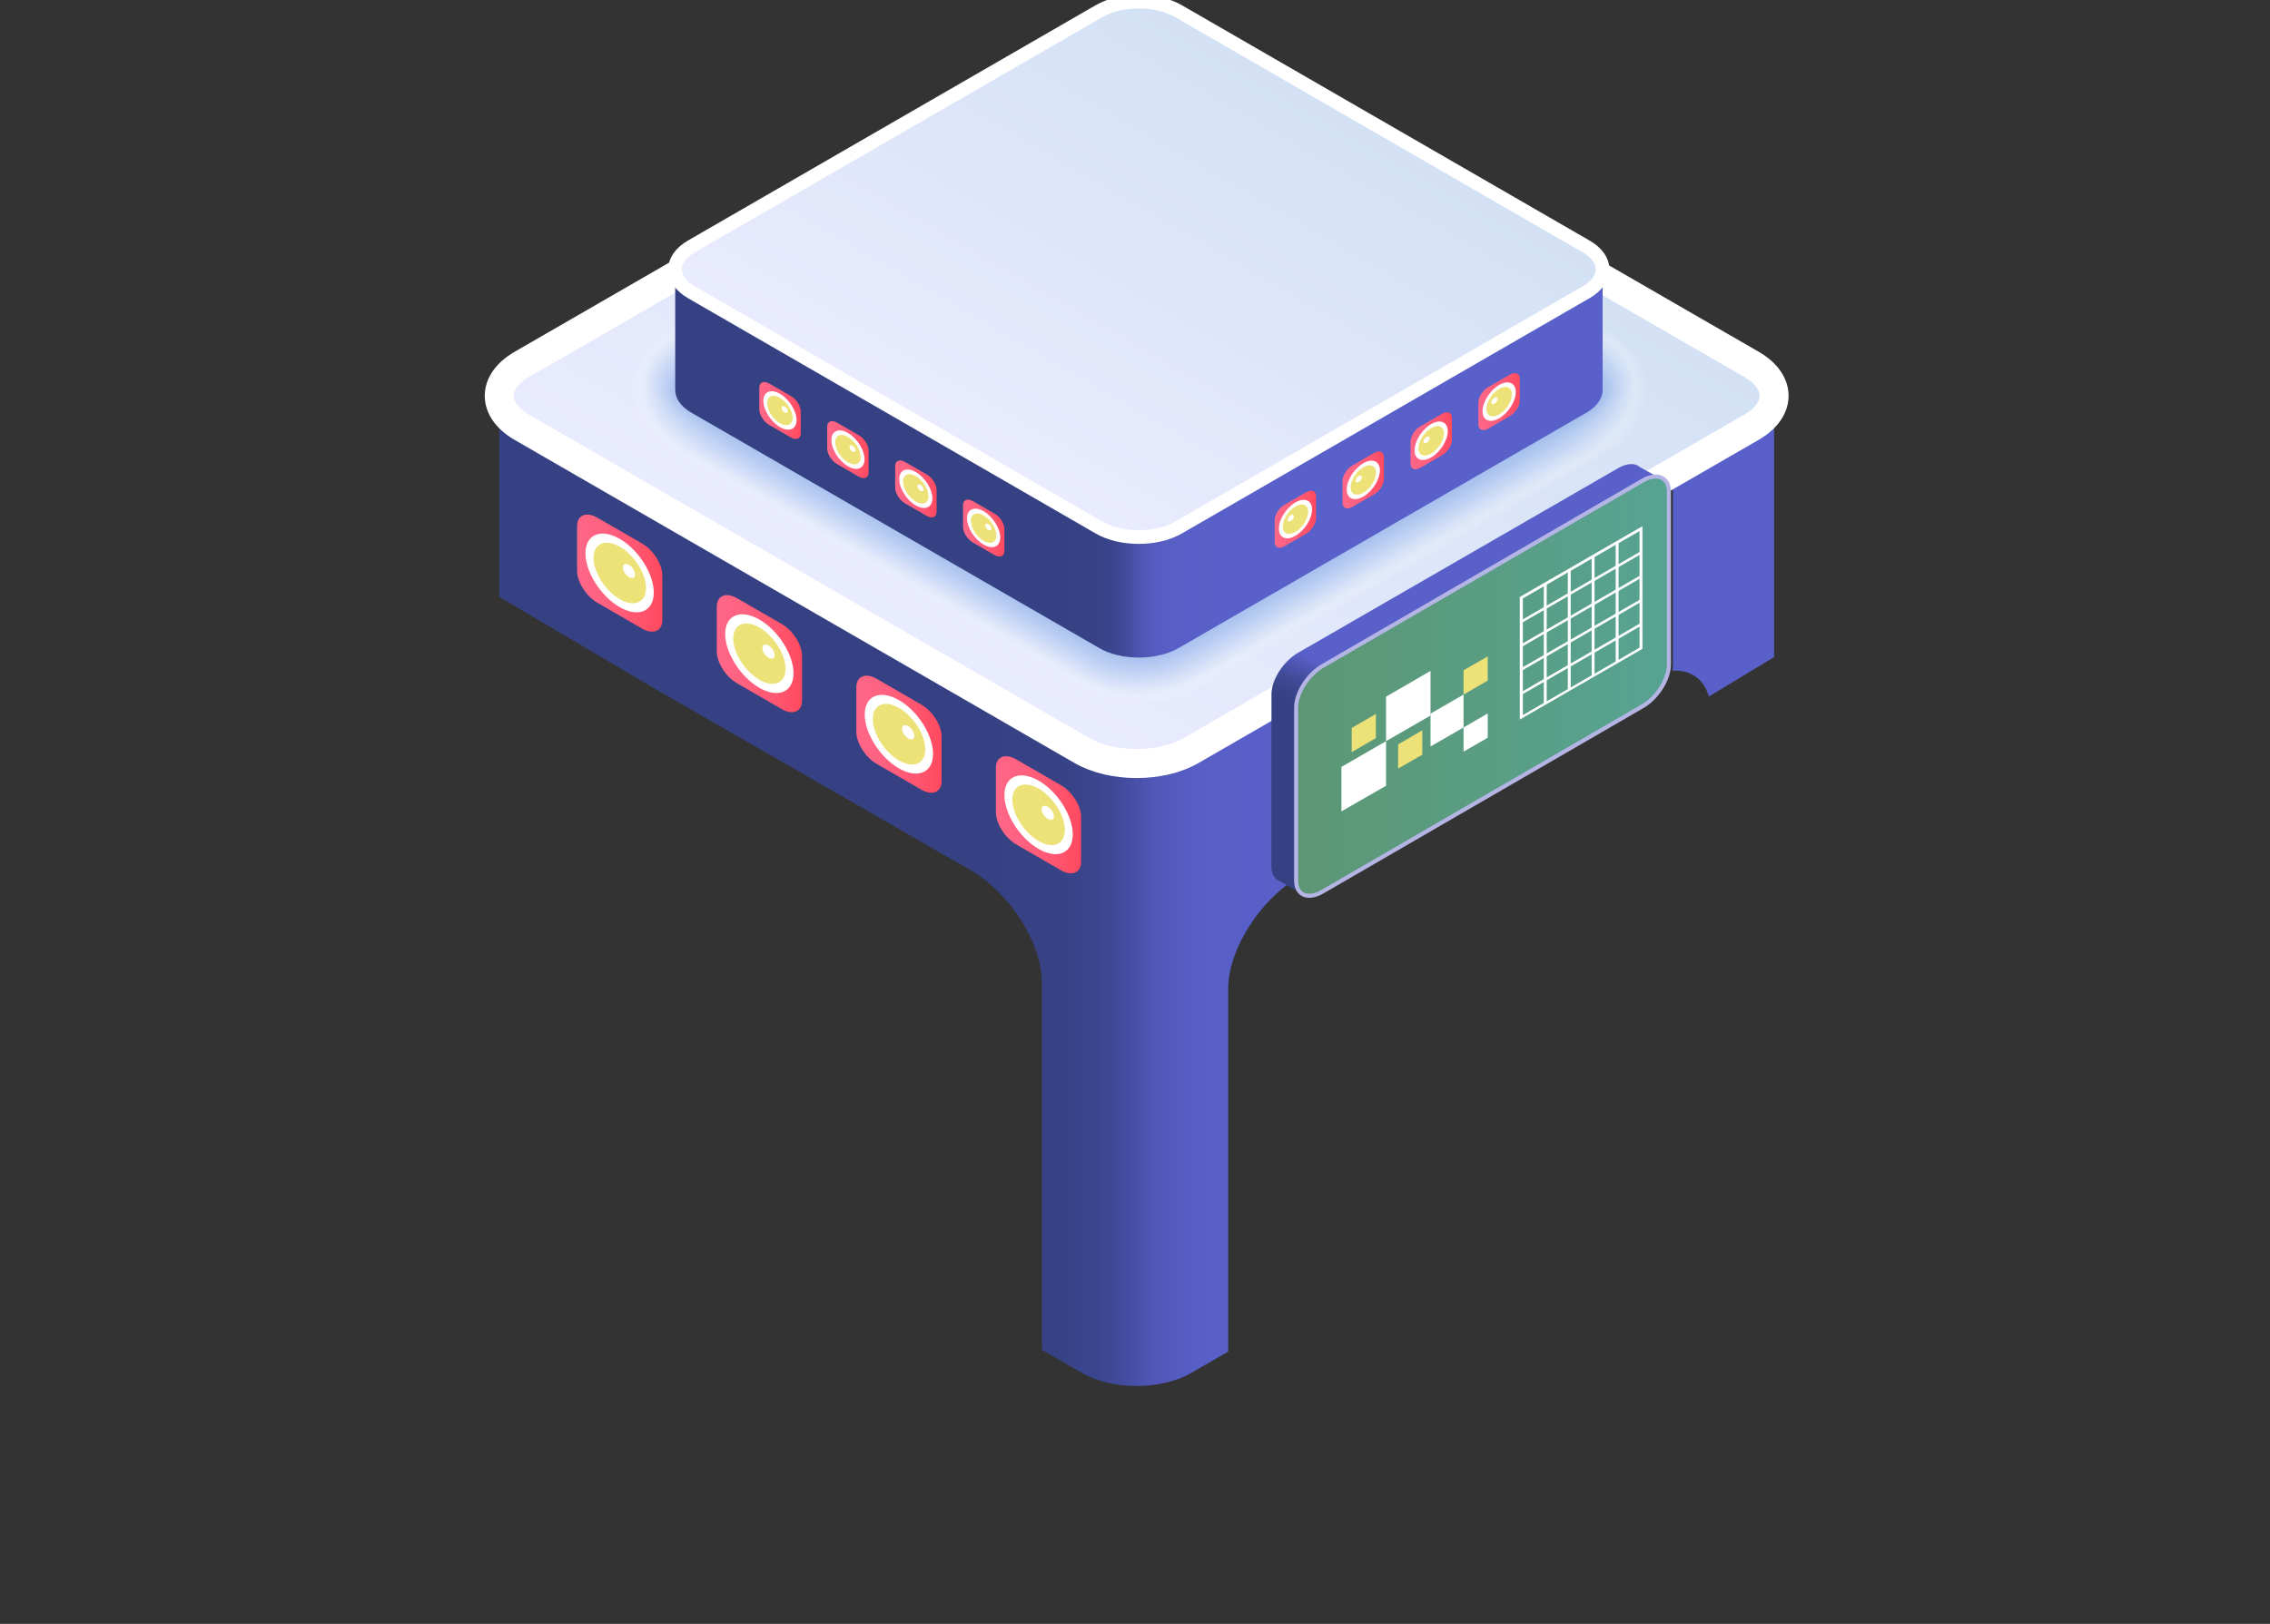 
<svg width="682" height="488" viewBox="0 0 682 488" fill="none" xmlns="http://www.w3.org/2000/svg">
<rect x="0" y="0" width="682" height="488" fill="#333333" stroke="none"/>
<g clip-path="url(#clip0_314_1568)">
<path fill-rule="evenodd" clip-rule="evenodd" d="M150 127.478V179.394L198.736 208.127L291.502 261.436C303.343 268.244 313 283.357 313 295.186V388.156V405.515V405.627L325.055 412.59C334.113 417.824 348.79 417.824 357.896 412.59L369 406.176V390.244V297.115C369 286.474 376.817 273.176 387.009 265.659L384.989 264.504C383.537 263.923 382.617 262.471 382.617 260.244V215.575L359.287 229.038C354.228 231.958 347.777 233.337 341.473 233.337C335.168 233.337 328.708 231.957 323.628 229.041L323.622 229.038L155.383 131.924L155.383 131.924C153.203 130.665 151.374 129.164 150 127.478ZM533 197.469L513.398 209.327C511.976 204.048 507.927 201.272 502.492 201.532C502.569 201.032 502.609 200.538 502.609 200.056V148.091C502.609 147.498 502.547 146.944 502.428 146.435L527.568 131.927L527.571 131.926C529.772 130.662 531.617 129.152 533 127.456V197.469Z" fill="url(#paint0_linear_314_1568)"/>
<path d="M526.514 128.421L358.226 225.535C349.168 230.764 334.49 230.764 325.383 225.535L157.144 128.421C148.085 123.192 148.085 114.72 157.144 109.492L325.431 12.378C334.49 7.149 349.168 7.149 358.275 12.378L526.562 109.492C535.621 114.72 535.621 123.192 526.514 128.421Z" fill="url(#paint1_linear_314_1568)"/>
<path d="M526.164 128.421L357.876 225.535C348.818 230.764 334.14 230.764 325.033 225.535L156.794 128.421C147.735 123.192 147.735 114.72 156.794 109.492L325.081 12.378C334.14 7.149 348.818 7.149 357.925 12.378L526.212 109.492C535.271 114.72 535.271 123.192 526.164 128.421Z" stroke="white" stroke-width="8.72" stroke-miterlimit="10"/>
<g opacity="0.55">
<path opacity="0.024" d="M323.368 28.34C328.645 25.289 335.375 23.643 342.25 23.692C344.912 23.692 347.527 23.982 349.996 24.466C353.966 25.241 357.888 26.693 361.083 28.485L483.187 98.978C484.301 99.607 485.366 100.333 486.334 101.06C491.999 105.369 495.001 111.372 494.904 117.86C494.807 125.364 490.256 132.385 482.848 136.645L361.035 206.993C358.614 208.397 355.758 209.559 352.853 210.334C349.512 211.254 345.881 211.738 342.201 211.738C335.326 211.738 328.596 210.092 323.368 207.041L201.457 136.694C194.05 132.433 189.499 125.413 189.402 117.908C189.305 111.808 191.968 106.192 196.955 101.931C198.165 100.866 199.666 99.849 201.167 98.978L323.368 28.34Z" fill="#FCFDFE"/>
<path opacity="0.049" d="M323.561 28.678C328.79 25.628 335.52 24.031 342.395 24.079C345.058 24.079 347.624 24.369 350.141 24.902C354.014 25.677 358.081 27.178 361.18 28.969L482.945 99.268C484.01 99.898 485.172 100.624 486.092 101.35C491.757 105.708 494.613 111.663 494.468 118.102C494.274 125.413 489.53 132.481 482.316 136.645L361.035 206.606C358.662 207.961 355.709 209.22 352.901 209.995C349.56 210.915 345.977 211.399 342.346 211.447C335.471 211.496 328.79 209.849 323.561 206.799L202.038 136.645C194.824 132.481 190.031 125.413 189.837 118.054C189.692 112.002 192.161 106.385 197.197 102.125C198.407 101.108 199.956 100.043 201.409 99.171L323.561 28.678Z" fill="#F9FBFE"/>
<path opacity="0.073" d="M323.706 28.969C328.935 25.967 335.665 24.321 342.492 24.418C345.106 24.466 347.721 24.757 350.19 25.241C353.966 25.967 358.178 27.613 361.18 29.356L482.703 99.462C483.768 100.043 484.93 100.866 485.85 101.544C491.515 105.853 494.226 111.856 493.984 118.199C493.693 125.316 488.755 132.481 481.686 136.5L361.035 206.218C358.759 207.526 355.709 208.833 352.949 209.607C349.657 210.527 346.074 211.06 342.443 211.06C335.617 211.108 328.984 209.511 323.755 206.509L202.619 136.597C195.599 132.53 190.564 125.364 190.273 118.247C190.031 112.244 192.403 106.628 197.439 102.367C198.601 101.35 200.247 100.285 201.651 99.462L323.706 28.969Z" fill="#F5F8FD"/>
<path opacity="0.098" d="M323.9 29.259C329.129 26.258 335.859 24.66 342.685 24.757C345.3 24.805 347.914 25.144 350.383 25.628C354.063 26.354 358.372 28.049 361.325 29.744L482.509 99.704C483.526 100.285 484.737 101.108 485.656 101.786C491.369 106.095 493.887 112.05 493.597 118.392C493.258 125.316 488.029 132.53 481.202 136.5L360.986 205.831C358.759 207.138 355.612 208.445 352.949 209.22C349.657 210.14 346.123 210.672 342.492 210.721C335.714 210.769 329.081 209.172 323.9 206.218L203.249 136.548C196.422 132.578 191.145 125.364 190.757 118.392C190.418 112.437 192.646 106.821 197.729 102.561C198.891 101.592 200.537 100.43 201.941 99.656L323.9 29.259Z" fill="#F2F6FC"/>
<path opacity="0.122" d="M324.045 29.55C329.274 26.548 335.956 24.95 342.782 25.096C345.397 25.144 347.963 25.531 350.432 26.015C353.966 26.742 358.469 28.533 361.325 30.179L482.219 99.995C483.187 100.575 484.494 101.399 485.366 102.076C491.079 106.385 493.5 112.34 493.064 118.586C492.628 125.316 487.206 132.578 480.573 136.451L360.986 205.492C358.808 206.751 355.564 208.155 352.998 208.881C349.706 209.801 346.22 210.382 342.588 210.43C335.859 210.527 329.226 208.929 324.094 205.976L203.829 136.5C197.148 132.675 191.677 125.316 191.193 118.586C190.806 112.679 192.888 107.063 197.971 102.803C199.085 101.883 200.828 100.672 202.183 99.898L324.045 29.55Z" fill="#EFF4FC"/>
<path opacity="0.146" d="M324.239 29.84C329.419 26.839 336.149 25.289 342.927 25.434C345.542 25.483 348.108 25.87 350.529 26.403C353.966 27.129 358.614 29.017 361.374 30.615L481.928 100.237C482.897 100.769 484.204 101.641 485.075 102.27C490.788 106.579 493.064 112.486 492.58 118.731C492.047 125.267 486.431 132.627 479.943 136.355L360.938 205.056C358.808 206.267 355.515 207.719 352.998 208.445C349.754 209.365 346.268 209.946 342.637 209.995C335.907 210.091 329.322 208.542 324.19 205.589L204.41 136.451C197.923 132.723 192.21 125.316 191.677 118.731C191.193 112.873 193.13 107.305 198.262 102.996C199.375 102.076 201.167 100.866 202.474 100.091L324.239 29.84Z" fill="#ECF2FB"/>
<path opacity="0.171" d="M324.384 30.131C329.565 27.129 336.295 25.628 343.024 25.822C345.639 25.919 348.205 26.306 350.626 26.838C353.966 27.565 358.711 29.501 361.422 31.051L481.735 100.479C482.655 101.011 484.059 101.883 484.833 102.512C490.595 106.821 492.677 112.728 492.096 118.877C491.515 125.219 485.657 132.627 479.363 136.258L360.938 204.669C358.905 205.831 355.467 207.38 353.046 208.058C349.803 208.978 346.317 209.559 342.782 209.656C336.101 209.752 329.516 208.252 324.433 205.298L205.04 136.403C198.746 132.772 192.791 125.267 192.161 118.925C191.58 113.115 193.42 107.547 198.552 103.287C199.617 102.415 201.506 101.156 202.764 100.43L324.384 30.131Z" fill="#E8EFFB"/>
<path opacity="0.195" d="M324.578 30.421C329.758 27.42 336.44 25.919 343.169 26.161C345.784 26.258 348.301 26.693 350.722 27.177C353.966 27.904 358.856 29.937 361.47 31.438L481.444 100.721C482.364 101.253 483.768 102.173 484.543 102.754C490.304 107.063 492.241 112.921 491.611 119.022C490.982 125.171 484.882 132.675 478.781 136.209L360.938 204.282C358.953 205.444 355.467 206.993 353.095 207.671C349.899 208.591 346.413 209.22 342.879 209.268C336.246 209.414 329.661 207.864 324.626 204.959L205.621 136.355C199.52 132.82 193.275 125.267 192.597 119.07C191.968 113.26 193.614 107.741 198.843 103.48C199.859 102.609 201.844 101.35 203.055 100.624L324.578 30.421Z" fill="#E5EDFA"/>
<path opacity="0.22" d="M324.723 30.712C329.855 27.758 336.585 26.258 343.266 26.5C345.881 26.596 348.398 27.032 350.819 27.565C353.966 28.243 359.001 30.373 361.519 31.874L481.251 101.011C482.122 101.495 483.574 102.464 484.349 103.045C490.111 107.354 491.95 113.163 491.224 119.264C490.498 125.219 484.204 132.772 478.249 136.209L360.889 203.894C358.953 205.008 355.37 206.654 353.095 207.283C349.899 208.203 346.462 208.833 342.927 208.929C336.343 209.075 329.807 207.574 324.723 204.669L206.202 136.258C200.295 132.82 193.807 125.171 193.033 119.215C192.307 113.454 193.856 107.935 199.085 103.674C200.101 102.851 202.086 101.495 203.297 100.817L324.723 30.712Z" fill="#E2EBF9"/>
<path opacity="0.244" d="M324.917 31.002C330.049 28.049 336.779 26.597 343.46 26.839C346.074 26.936 348.592 27.42 350.964 27.952C354.015 28.63 359.195 30.857 361.616 32.261L481.009 101.205C481.88 101.689 483.381 102.657 484.107 103.238C489.917 107.547 491.563 113.309 490.74 119.361C489.965 125.122 483.429 132.772 477.668 136.064L360.89 203.507C359.001 204.572 355.37 206.267 353.143 206.945C349.996 207.864 346.559 208.542 343.024 208.639C336.488 208.784 329.952 207.332 324.917 204.427L206.831 136.209C201.07 132.917 194.34 125.122 193.517 119.361C192.694 113.599 194.098 108.128 199.375 103.868C200.344 103.093 202.425 101.689 203.587 101.011L324.917 31.002Z" fill="#DFE9F9"/>
<path opacity="0.268" d="M325.062 31.341C330.194 28.388 336.924 26.936 343.557 27.226C346.123 27.371 348.641 27.855 351.013 28.388C353.966 29.066 359.244 31.39 361.664 32.745L480.767 101.495C481.59 101.98 483.139 102.948 483.865 103.48C489.675 107.789 491.176 113.502 490.304 119.554C489.481 125.122 482.655 132.82 477.135 136.016L360.938 203.12C359.147 204.185 355.37 205.879 353.24 206.557C350.093 207.477 346.704 208.155 343.17 208.252C336.633 208.445 330.146 206.993 325.159 204.088L207.509 136.161C201.941 132.965 194.97 125.122 194.098 119.554C193.227 113.841 194.485 108.419 199.763 104.11C200.731 103.335 202.861 101.931 203.975 101.302L325.062 31.341Z" fill="#DBE6F8"/>
<path opacity="0.293" d="M325.256 31.632C330.339 28.678 337.069 27.274 343.702 27.613C346.268 27.759 348.786 28.243 351.158 28.824C354.015 29.502 359.437 31.874 361.761 33.23L480.524 101.786C481.299 102.222 482.897 103.238 483.623 103.771C489.433 108.08 490.837 113.793 489.82 119.748C488.949 125.122 481.88 132.917 476.506 136.016L360.841 202.781C359.098 203.798 355.273 205.589 353.192 206.218C350.093 207.138 346.704 207.864 343.218 207.961C336.73 208.155 330.243 206.702 325.256 203.846L207.993 136.113C202.619 133.014 195.357 125.074 194.437 119.7C193.469 113.987 194.582 108.613 199.908 104.304C200.828 103.577 203.055 102.125 204.12 101.496L325.256 31.632Z" fill="#D8E4F7"/>
<path opacity="0.317" d="M325.401 31.922C330.484 28.969 337.214 27.613 343.799 27.952C346.365 28.098 348.834 28.63 351.206 29.211C353.966 29.889 359.534 32.358 361.761 33.665L480.282 102.028C481.057 102.464 482.703 103.529 483.381 104.013C489.239 108.322 491.466 114.229 489.384 119.942C489.384 125.219 481.154 132.966 475.973 135.967L360.841 202.394C359.146 203.362 355.225 205.202 353.24 205.831C350.141 206.751 346.8 207.477 343.315 207.622C336.875 207.816 330.388 206.412 325.449 203.555L208.623 136.064C203.442 133.062 194.921 125.122 194.921 119.893C192.839 114.471 194.873 108.855 200.198 104.546C201.07 103.819 203.394 102.367 204.41 101.738L325.401 31.922Z" fill="#D5E2F7"/>
<path opacity="0.342" d="M325.595 32.213C330.678 29.308 337.408 27.904 343.944 28.291C346.51 28.436 348.979 29.017 351.352 29.55C354.015 30.179 359.679 32.794 361.858 34.004L480.04 102.222C480.766 102.657 482.461 103.722 483.139 104.207C488.997 108.516 491.176 114.422 488.9 120.038C488.9 125.122 480.379 132.917 475.392 135.822L360.841 202.006C359.195 202.926 355.225 204.863 353.288 205.444C350.238 206.412 346.897 207.138 343.412 207.235C337.021 207.477 330.533 206.073 325.643 203.216L209.204 136.016C204.217 133.111 195.357 125.122 195.357 120.038C193.13 114.713 195.066 109.048 200.44 104.788C201.312 104.11 203.636 102.56 204.653 101.979L325.595 32.213Z" fill="#D2E0F6"/>
<path opacity="0.366" d="M325.788 32.503C330.823 29.598 337.553 28.243 344.089 28.63C346.655 28.775 349.124 29.356 351.448 29.937C354.014 30.567 359.824 33.23 361.906 34.44L479.798 102.512C480.524 102.948 482.267 104.013 482.897 104.497C488.755 108.806 490.885 114.713 488.464 120.232C488.464 125.122 479.653 133.014 474.811 135.774L360.793 201.619C359.243 202.539 355.128 204.475 353.24 205.056C350.19 206.025 346.849 206.751 343.411 206.896C337.021 207.138 330.63 205.783 325.74 202.926L209.784 135.967C204.991 133.208 195.841 125.122 195.841 120.232C193.42 114.955 195.357 109.29 200.731 105.03C201.554 104.352 203.975 102.803 204.943 102.27L325.788 32.503Z" fill="#CEDDF5"/>
<path opacity="0.39" d="M325.934 32.794C330.969 29.889 337.699 28.533 344.186 28.969C346.752 29.163 349.173 29.744 351.497 30.325C353.966 30.954 359.921 33.714 361.906 34.876L479.508 102.754C480.186 103.142 481.977 104.255 482.606 104.691C488.513 109 490.546 114.907 487.98 120.378C487.98 125.074 478.878 133.014 474.23 135.725L360.793 201.232C359.292 202.103 355.128 204.136 353.288 204.669C350.238 205.637 346.946 206.364 343.508 206.557C337.166 206.848 330.775 205.444 325.885 202.636L210.414 135.919C205.766 133.256 196.325 125.074 196.325 120.378C193.759 115.149 195.599 109.532 201.021 105.223C201.796 104.594 204.314 102.996 205.234 102.464L325.934 32.794Z" fill="#CBDBF5"/>
<path opacity="0.415" d="M326.127 33.084C331.162 30.179 337.892 28.872 344.38 29.356C346.946 29.55 349.367 30.179 351.691 30.76C354.015 31.341 360.115 34.198 362.052 35.311L479.314 103.045C479.992 103.432 481.783 104.546 482.364 104.981C488.271 109.29 490.256 115.149 487.496 120.571C487.496 125.074 478.055 133.111 473.649 135.677L360.793 200.844C359.34 201.667 355.08 203.749 353.337 204.33C350.335 205.298 347.043 206.073 343.654 206.218C337.36 206.509 330.969 205.153 326.127 202.345L210.995 135.87C206.541 133.304 196.761 125.074 196.761 120.571C194.05 115.391 195.841 109.775 201.312 105.466C202.087 104.885 204.653 103.238 205.572 102.706L326.127 33.084Z" fill="#C8D9F4"/>
<path opacity="0.439" d="M326.273 33.375C331.308 30.47 337.989 29.211 344.477 29.695C347.043 29.889 349.464 30.518 351.739 31.148C353.966 31.729 360.212 34.682 362.052 35.747L479.024 103.287C479.653 103.674 481.541 104.836 482.074 105.224C487.98 109.532 489.917 115.391 487.012 120.765C487.012 125.074 477.281 133.159 473.02 135.628L360.696 200.457C359.292 201.28 354.935 203.41 353.288 203.943C350.287 204.911 347.043 205.686 343.654 205.879C337.408 206.17 331.017 204.863 326.224 202.055L211.576 135.822C207.316 133.353 197.197 125.025 197.197 120.716C194.292 115.584 196.035 109.968 201.554 105.659C202.28 105.078 204.943 103.432 205.815 102.9L326.273 33.375Z" fill="#C5D7F4"/>
<path opacity="0.463" d="M326.466 33.665C331.453 30.76 338.183 29.502 344.622 30.034C347.188 30.228 349.56 30.906 351.884 31.535C354.014 32.116 360.405 35.166 362.148 36.183L478.83 103.577C479.411 103.916 481.347 105.127 481.88 105.514C487.835 109.823 489.626 115.681 486.576 120.959C486.576 125.074 476.554 133.256 472.487 135.58L360.744 200.07C359.437 200.844 354.983 203.023 353.385 203.555C350.432 204.524 347.188 205.347 343.799 205.492C337.553 205.831 331.211 204.524 326.418 201.716L212.205 135.774C208.138 133.401 197.681 125.025 197.681 120.91C194.63 115.875 196.325 110.21 201.844 105.901C202.571 105.369 205.282 103.626 206.105 103.142L326.466 33.665Z" fill="#C1D4F3"/>
<path opacity="0.488" d="M326.611 34.004C331.598 31.148 338.328 29.889 344.719 30.421C347.236 30.663 349.657 31.341 351.933 31.922C353.966 32.455 360.454 35.602 362.148 36.57L478.539 103.771C479.12 104.11 481.105 105.32 481.589 105.659C487.544 109.92 489.287 115.826 486.092 121.055C486.092 124.977 475.78 133.208 471.906 135.435L360.696 199.682C359.437 200.408 354.886 202.684 353.385 203.168C350.432 204.136 347.236 204.959 343.847 205.153C337.65 205.492 331.356 204.185 326.563 201.425L212.786 135.725C208.913 133.498 198.165 125.025 198.165 121.055C194.969 116.069 196.567 110.404 202.135 106.095C202.813 105.562 205.572 103.819 206.395 103.384L326.611 34.004Z" fill="#BED2F2"/>
<path opacity="0.512" d="M326.805 34.295C331.792 31.438 338.473 30.228 344.864 30.76C347.382 31.002 349.802 31.68 352.029 32.309C353.966 32.842 360.599 36.086 362.197 37.006L478.297 104.061C478.83 104.4 480.863 105.611 481.347 105.95C487.303 110.21 488.997 116.117 485.656 121.249C485.656 125.025 475.053 133.304 471.325 135.435L360.696 199.295C359.485 199.973 354.886 202.297 353.434 202.781C350.529 203.749 347.333 204.62 343.944 204.814C337.795 205.153 331.501 203.894 326.757 201.183L213.367 135.677C209.688 133.546 198.601 124.977 198.601 121.249C195.212 116.311 196.809 110.694 202.377 106.385C203.006 105.901 205.863 104.11 206.638 103.674L326.805 34.295Z" fill="#BBD0F2"/>
<path opacity="0.537" d="M326.95 34.585C331.889 31.729 338.618 30.518 344.961 31.148C347.478 31.39 349.851 32.116 352.126 32.745C353.966 33.278 360.744 36.619 362.245 37.49L478.055 104.304C478.588 104.594 480.621 105.853 481.105 106.192C487.109 110.452 488.707 116.359 485.172 121.394C485.172 124.977 474.279 133.305 470.744 135.338L360.696 198.908C359.534 199.585 354.838 201.958 353.482 202.393C350.577 203.362 347.43 204.233 344.089 204.427C337.989 204.814 331.695 203.555 326.999 200.844L213.997 135.628C210.462 133.595 199.085 124.977 199.085 121.394C195.55 116.504 197.051 110.888 202.668 106.579C203.297 106.095 206.202 104.304 206.928 103.868L326.95 34.585Z" fill="#B8CEF1"/>
<path opacity="0.561" d="M327.144 34.876C332.082 32.019 338.812 30.857 345.154 31.486C347.672 31.729 350.044 32.503 352.272 33.133C354.015 33.617 360.938 37.054 362.342 37.877L477.861 104.546C478.346 104.836 480.476 106.095 480.912 106.434C486.915 110.694 488.465 116.553 484.785 121.588C484.785 124.977 473.601 133.353 470.26 135.289L360.647 198.52C359.582 199.15 354.789 201.57 353.482 202.006C350.577 202.974 347.43 203.846 344.138 204.088C338.037 204.475 331.792 203.265 327.095 200.554L214.578 135.58C211.237 133.643 199.521 124.977 199.521 121.588C195.841 116.746 197.245 111.13 202.91 106.821C203.491 106.385 206.492 104.546 207.17 104.11L327.144 34.876Z" fill="#B4CBF0"/>
<path opacity="0.585" d="M327.289 35.166C332.227 32.31 338.909 31.148 345.251 31.826C347.769 32.116 350.093 32.842 352.368 33.52C354.014 34.004 361.035 37.538 362.39 38.313L477.619 104.836C478.104 105.127 480.234 106.434 480.67 106.724C486.673 110.985 488.174 116.843 484.301 121.782C484.301 124.977 472.778 133.45 469.631 135.241L360.647 198.133C359.631 198.714 354.741 201.232 353.53 201.667C350.674 202.636 347.527 203.555 344.235 203.798C338.183 204.185 331.937 202.974 327.289 200.312L215.159 135.532C212.012 133.692 199.956 124.929 199.956 121.733C196.083 116.94 197.487 111.324 203.152 107.015C203.684 106.579 206.783 104.691 207.412 104.352L327.289 35.166Z" fill="#B1C9F0"/>
<path opacity="0.61" d="M327.483 35.457C332.373 32.6 339.103 31.487 345.397 32.164C347.914 32.455 350.238 33.23 352.465 33.907C354.015 34.343 361.18 37.974 362.439 38.749L477.329 105.078C477.765 105.32 479.943 106.676 480.379 106.918C486.431 111.179 487.835 117.037 483.817 121.927C483.817 124.929 472.003 133.45 469.05 135.193L360.648 197.746C359.679 198.327 354.741 200.893 353.579 201.28C350.722 202.248 347.624 203.168 344.332 203.41C338.328 203.846 332.082 202.636 327.483 199.973L215.788 135.483C212.835 133.789 200.489 124.929 200.489 121.927C196.47 117.23 197.778 111.614 203.491 107.257C204.023 106.87 207.122 104.933 207.751 104.594L327.483 35.457Z" fill="#AEC7EF"/>
<path opacity="0.634" d="M327.628 35.747C332.518 32.939 339.248 31.825 345.493 32.503C348.011 32.794 350.335 33.617 352.514 34.246C353.966 34.682 361.277 38.41 362.439 39.088L477.038 105.272C477.426 105.514 479.701 106.87 480.089 107.112C486.14 111.372 487.496 117.23 483.284 122.024C483.284 124.832 471.18 133.45 468.42 135.047L360.599 197.358C359.679 197.891 354.644 200.505 353.579 200.893C350.771 201.861 347.672 202.829 344.38 203.071C338.425 203.507 332.227 202.345 327.58 199.682L216.369 135.435C213.609 133.837 200.924 124.88 200.924 122.072C196.761 117.424 198.02 111.808 203.733 107.451C204.217 107.063 207.412 105.127 207.993 104.788L327.628 35.747Z" fill="#ABC5EF"/>
<path opacity="0.658" d="M327.822 36.038C332.712 33.23 339.441 32.116 345.639 32.891C348.156 33.181 350.432 34.004 352.659 34.682C354.014 35.069 361.422 38.943 362.536 39.572L476.845 105.562C477.232 105.805 479.508 107.16 479.846 107.402C485.898 111.663 487.206 117.521 482.848 122.266C482.848 124.88 470.454 133.547 467.839 135.047L360.551 197.019C359.728 197.504 354.595 200.215 353.579 200.554C350.771 201.522 347.72 202.49 344.428 202.732C338.473 203.168 332.324 202.055 327.725 199.392L216.95 135.386C214.336 133.886 201.36 124.88 201.36 122.266C197.003 117.666 198.213 112.05 204.023 107.693C204.459 107.354 207.751 105.369 208.284 105.03L327.822 36.038Z" fill="#A7C2EE"/>
<path opacity="0.683" d="M327.967 36.328C332.809 33.52 339.538 32.455 345.736 33.23C348.205 33.568 350.529 34.391 352.707 35.069C353.966 35.457 361.519 39.378 362.536 40.008L476.554 105.853C476.893 106.046 479.266 107.451 479.556 107.693C485.656 111.953 486.818 117.763 482.364 122.459C482.364 124.88 469.679 133.643 467.259 134.999L360.599 196.632C359.824 197.068 354.596 199.827 353.676 200.166C350.916 201.183 347.866 202.151 344.622 202.393C338.715 202.878 332.567 201.716 328.015 199.101L217.58 135.338C215.159 133.934 201.845 124.88 201.845 122.411C197.342 117.86 198.504 112.244 204.314 107.935C204.749 107.596 208.09 105.611 208.574 105.32L327.967 36.328Z" fill="#A4C0ED"/>
<path opacity="0.707" d="M328.161 36.619C333.002 33.81 339.732 32.794 345.881 33.569C348.35 33.907 350.625 34.779 352.853 35.457C354.015 35.796 361.713 39.862 362.633 40.395L476.361 106.047C476.7 106.24 479.072 107.644 479.362 107.886C485.463 112.147 486.576 117.957 481.928 122.556C481.928 124.832 468.953 133.595 466.726 134.902L360.551 196.245C359.824 196.68 354.547 199.489 353.676 199.779C350.916 200.796 347.914 201.764 344.67 202.055C338.812 202.539 332.663 201.425 328.112 198.811L218.161 135.29C215.933 134.031 202.329 124.832 202.329 122.605C197.681 118.102 198.746 112.486 204.604 108.177C204.992 107.886 208.429 105.804 208.865 105.562L328.161 36.619Z" fill="#A1BEED"/>
<path opacity="0.732" d="M328.306 36.958C333.147 34.149 339.877 33.133 346.026 33.956C348.495 34.295 350.771 35.166 352.949 35.892C354.015 36.231 361.809 40.347 362.681 40.879L476.119 106.385C476.409 106.579 478.83 108.032 479.12 108.177C485.269 112.437 486.286 118.247 481.493 122.798C481.493 124.88 468.178 133.74 466.145 134.902L360.502 195.906C359.824 196.293 354.45 199.198 353.676 199.44C350.916 200.457 347.963 201.474 344.719 201.716C338.909 202.2 332.76 201.135 328.257 198.52L218.742 135.241C216.708 134.079 202.764 124.832 202.764 122.75C197.923 118.296 198.988 112.728 204.846 108.37C205.185 108.128 208.72 105.998 209.107 105.756L328.306 36.958Z" fill="#9EBCEC"/>
<path opacity="0.756" d="M328.5 37.248C333.293 34.488 340.022 33.472 346.171 34.295C348.64 34.633 350.916 35.553 353.095 36.231C354.063 36.522 362.003 40.782 362.826 41.267L475.973 106.579C476.264 106.724 478.733 108.225 478.975 108.37C485.124 112.631 486.092 118.441 481.105 122.895C481.105 124.783 467.501 133.692 465.661 134.757L360.599 195.422C360.018 195.76 354.547 198.714 353.821 199.004C351.11 200.021 348.108 201.038 344.912 201.328C339.103 201.861 333.002 200.796 328.548 198.181L219.371 135.193C217.531 134.127 203.248 124.783 203.248 122.944C198.262 118.586 199.23 112.97 205.137 108.612C205.476 108.37 209.01 106.24 209.397 105.998L328.5 37.248Z" fill="#9AB9EB"/>
<path opacity="0.78" d="M328.645 37.538C333.438 34.779 340.168 33.762 346.268 34.682C348.737 35.021 350.964 35.989 353.143 36.667C354.015 36.958 362.1 41.315 362.826 41.702L475.634 106.821C475.877 106.966 478.394 108.467 478.636 108.613C484.785 112.873 485.705 118.683 480.573 123.089C480.573 124.783 466.678 133.789 465.031 134.709L360.502 195.083C359.97 195.373 354.402 198.423 353.773 198.665C351.061 199.682 348.108 200.699 344.912 201.038C339.151 201.57 333.099 200.505 328.645 197.939L219.952 135.144C218.306 134.176 203.684 124.783 203.684 123.089C198.552 118.78 199.472 113.164 205.379 108.806C205.669 108.613 209.301 106.434 209.639 106.24L328.645 37.538Z" fill="#97B7EB"/>
<path opacity="0.805" d="M328.838 37.829C333.632 35.069 340.361 34.101 346.413 35.021C348.882 35.408 351.11 36.328 353.24 37.054C354.015 37.296 362.197 41.751 362.875 42.138L475.392 107.112C475.634 107.257 478.2 108.758 478.394 108.903C484.591 113.164 485.414 118.925 480.089 123.282C480.089 124.783 465.903 133.837 464.402 134.708L360.454 194.744C359.97 195.034 354.353 198.084 353.772 198.327C351.11 199.343 348.156 200.408 345.009 200.699C339.296 201.231 333.244 200.215 328.79 197.649L220.533 135.096C219.032 134.224 204.12 124.783 204.12 123.282C198.794 119.022 199.666 113.406 205.621 109.048C205.863 108.855 209.591 106.676 209.881 106.482L328.838 37.829Z" fill="#94B5EA"/>
<path opacity="0.829" d="M329.032 38.12C333.825 35.36 340.506 34.44 346.558 35.36C349.028 35.747 351.206 36.715 353.385 37.442C354.063 37.684 362.39 42.235 362.971 42.574L475.199 107.354C475.392 107.451 478.007 109 478.2 109.145C484.397 113.406 485.172 119.167 479.701 123.476C479.701 124.783 465.225 133.886 463.918 134.66L360.454 194.308C360.018 194.55 354.305 197.697 353.821 197.891C351.158 198.908 348.253 199.973 345.106 200.312C339.441 200.893 333.389 199.876 328.984 197.31L221.162 135.047C219.855 134.321 204.652 124.735 204.652 123.428C199.181 119.216 200.005 113.648 205.96 109.242C206.202 109.097 209.978 106.821 210.22 106.676L329.032 38.12Z" fill="#91B3E9"/>
<path opacity="0.854" d="M329.177 38.41C333.922 35.65 340.652 34.73 346.655 35.699C349.125 36.086 351.303 37.103 353.434 37.829C354.015 38.023 362.487 42.719 362.971 42.961L474.908 107.596C475.053 107.693 477.765 109.242 477.91 109.339C484.107 113.599 484.833 119.361 479.217 123.573C479.217 124.686 464.45 133.885 463.337 134.515L360.454 193.921C360.115 194.114 354.305 197.358 353.869 197.503C351.206 198.52 348.35 199.634 345.203 199.973C339.538 200.554 333.535 199.585 329.177 197.019L221.743 134.999C220.63 134.37 205.088 124.735 205.088 123.621C199.472 119.458 200.198 113.89 206.202 109.532C206.396 109.387 210.269 107.112 210.462 106.966L329.177 38.41Z" fill="#8DB0E9"/>
<path opacity="0.878" d="M329.371 38.7C334.116 35.941 340.845 35.069 346.849 36.038C349.318 36.425 351.497 37.442 353.627 38.216C354.111 38.362 362.729 43.155 363.117 43.397L474.763 107.838C474.908 107.935 477.619 109.484 477.765 109.581C484.01 113.841 484.64 119.603 478.83 123.718C478.83 124.638 463.772 133.886 462.804 134.418L360.502 193.485C360.212 193.679 354.305 196.923 353.966 197.068C351.352 198.085 348.495 199.198 345.348 199.537C339.732 200.118 333.728 199.15 329.371 196.632L222.373 134.854C221.453 134.321 205.572 124.638 205.572 123.67C199.762 119.603 200.44 113.987 206.492 109.629C206.637 109.532 210.559 107.209 210.753 107.112L329.371 38.7Z" fill="#8AAEE8"/>
<path opacity="0.902" d="M329.516 38.991C334.261 36.28 340.942 35.408 346.946 36.425C349.367 36.861 351.545 37.877 353.676 38.604C354.063 38.749 362.778 43.639 363.117 43.833L474.472 108.128C474.569 108.177 477.329 109.823 477.426 109.871C483.671 114.132 484.252 119.893 478.297 123.96C478.297 124.735 462.901 134.031 462.175 134.466L360.405 193.146C360.163 193.291 354.208 196.632 353.918 196.729C351.303 197.746 348.495 198.908 345.348 199.246C339.78 199.876 333.777 198.908 329.468 196.39L222.954 134.902C222.227 134.466 206.008 124.686 206.008 123.96C200.053 119.942 200.682 114.326 206.783 109.968C206.928 109.871 210.898 107.547 211.043 107.451L329.516 38.991Z" fill="#87ACE8"/>
<path opacity="0.927" d="M329.71 39.281C334.406 36.57 341.136 35.699 347.091 36.764C349.512 37.199 351.691 38.265 353.773 38.991C354.063 39.088 362.923 44.075 363.165 44.22L474.23 108.322C474.327 108.37 477.135 110.016 477.184 110.065C483.429 114.325 483.914 120.087 477.813 124.057C477.813 124.638 462.127 133.982 461.594 134.321L360.405 192.71C360.212 192.807 354.16 196.245 353.966 196.341C351.4 197.358 348.592 198.52 345.493 198.859C339.974 199.488 334.019 198.568 329.71 196.099L223.535 134.854C223.002 134.515 206.444 124.686 206.444 124.105C200.344 120.135 200.876 114.568 207.025 110.162C207.122 110.113 211.189 107.741 211.286 107.644L329.71 39.281Z" fill="#84AAE7"/>
<path opacity="0.951" d="M329.855 39.62C334.551 36.909 341.281 36.086 347.188 37.151C349.609 37.587 351.739 38.652 353.869 39.427C354.063 39.475 363.068 44.607 363.213 44.704L473.94 108.661C473.988 108.709 476.845 110.356 476.893 110.404C483.187 114.664 483.574 120.378 477.329 124.348C477.329 124.735 461.352 134.176 460.964 134.37L360.357 192.468C360.26 192.517 354.111 196.051 353.966 196.099C351.4 197.116 348.592 198.278 345.542 198.665C340.022 199.295 334.116 198.423 329.855 195.954L224.116 134.805C223.728 134.612 206.928 124.638 206.928 124.299C200.682 120.378 201.167 114.81 207.315 110.404C207.364 110.356 211.527 107.935 211.576 107.886L329.855 39.62Z" fill="#80A7E6"/>
<path opacity="0.976" d="M330.049 39.911C334.745 37.2 341.475 36.377 347.333 37.49C349.754 37.926 351.884 39.039 353.966 39.814C354.063 39.862 363.165 45.091 363.262 45.14L473.698 108.903C473.746 108.903 476.651 110.598 476.651 110.598C482.945 114.858 483.284 120.571 476.845 124.444C476.845 124.638 460.577 134.127 460.383 134.224L360.357 191.984C360.308 192.032 354.111 195.567 354.014 195.615C351.448 196.68 348.689 197.842 345.639 198.23C340.168 198.908 334.261 197.988 330 195.567L224.745 134.757C224.551 134.66 207.412 124.638 207.412 124.444C200.973 120.571 201.409 115.003 207.606 110.598C207.654 110.598 211.866 108.128 211.866 108.128L330.049 39.911Z" fill="#7DA5E6"/>
<path opacity="0.55" d="M476.409 124.59L354.063 195.228C347.478 199.053 336.778 199.053 330.194 195.228L207.848 124.59C201.263 120.765 201.263 114.616 207.848 110.791L330.194 40.201C336.778 36.377 347.478 36.377 354.063 40.201L476.409 110.84C482.993 114.616 482.993 120.813 476.409 124.59Z" fill="#7AA3E5"/>
</g>
<path d="M481.493 117.182V80.919L411.145 72.64L383.838 98.591L384.274 108.128L354.111 90.699C347.527 86.874 336.827 86.874 330.242 90.699L301.968 107.015L213.464 82.807L202.861 80.919V117.182C202.861 119.7 204.507 122.169 207.799 124.057L330.242 194.744C336.827 198.569 347.527 198.569 354.111 194.744L476.554 124.057C479.798 122.169 481.493 119.7 481.493 117.182Z" fill="url(#paint2_linear_314_1568)"/>
<path d="M476.506 87.842L354.063 158.529C347.478 162.354 336.779 162.354 330.194 158.529L207.751 87.842C201.167 84.018 201.167 77.869 207.751 74.044L330.194 3.357C336.779 -0.468 347.478 -0.468 354.063 3.357L476.506 74.044C483.139 77.82 483.139 84.018 476.506 87.842Z" fill="url(#paint3_linear_314_1568)"/>
<path d="M476.506 87.842L354.063 158.529C347.478 162.354 336.779 162.354 330.194 158.529L207.751 87.842C201.167 84.018 201.167 77.869 207.751 74.044L330.194 3.357C336.779 -0.468 347.478 -0.468 354.063 3.357L476.506 74.044C483.139 77.82 483.139 84.018 476.506 87.842Z" stroke="white" stroke-width="4.108" stroke-miterlimit="10"/>
<path d="M392.456 160.369L385.92 164.145C384.274 165.065 382.967 164.532 382.967 162.886V156.35C382.967 154.704 384.274 152.622 385.92 151.702L392.456 147.926C394.102 147.006 395.41 147.539 395.41 149.185V155.721C395.41 157.318 394.102 159.4 392.456 160.369Z" fill="url(#paint4_linear_314_1568)"/>
<path d="M412.839 148.555L406.303 152.332C404.657 153.252 403.35 152.719 403.35 151.073V144.537C403.35 142.891 404.657 140.809 406.303 139.889L412.839 136.113C414.485 135.193 415.793 135.725 415.793 137.371V143.907C415.793 145.554 414.485 147.635 412.839 148.555Z" fill="url(#paint5_linear_314_1568)"/>
<path d="M433.27 136.79L426.734 140.567C425.088 141.487 423.781 140.954 423.781 139.308V132.772C423.781 131.126 425.088 129.044 426.734 128.124L433.27 124.348C434.917 123.428 436.224 123.96 436.224 125.606V132.142C436.224 133.789 434.868 135.87 433.27 136.79Z" fill="url(#paint6_linear_314_1568)"/>
<path d="M453.653 125.025L447.117 128.802C445.471 129.722 444.164 129.189 444.164 127.543V121.007C444.164 119.361 445.471 117.279 447.117 116.359L453.653 112.583C455.3 111.663 456.607 112.195 456.607 113.841V120.377C456.607 121.975 455.3 124.057 453.653 125.025Z" fill="url(#paint7_linear_314_1568)"/>
<path d="M389.212 160.998C386.453 162.596 384.226 161.628 384.226 158.868C384.226 156.108 386.453 152.574 389.212 150.976C391.972 149.378 394.199 150.347 394.199 153.106C394.199 155.866 391.972 159.4 389.212 160.998Z" fill="white"/>
<path d="M393.037 153.784C393.037 155.915 391.343 158.626 389.212 159.836C387.082 161.047 385.387 160.32 385.387 158.239C385.387 156.108 387.082 153.397 389.212 152.187C391.294 150.976 393.037 151.703 393.037 153.784Z" fill="#EDE278"/>
<path d="M388.728 155.188C388.728 155.672 388.341 156.302 387.808 156.592C387.324 156.883 386.888 156.689 386.888 156.205C386.888 155.721 387.276 155.091 387.808 154.801C388.341 154.559 388.728 154.704 388.728 155.188Z" fill="white"/>
<path d="M409.595 149.233C406.836 150.831 404.609 149.863 404.609 147.103C404.609 144.343 406.836 140.809 409.595 139.211C412.355 137.613 414.582 138.582 414.582 141.341C414.582 144.101 412.355 147.635 409.595 149.233Z" fill="white"/>
<path d="M413.42 142.019C413.42 144.15 411.726 146.861 409.595 148.071C407.465 149.282 405.771 148.555 405.771 146.474C405.771 144.343 407.465 141.632 409.595 140.422C411.726 139.211 413.42 139.937 413.42 142.019Z" fill="#EDE278"/>
<path d="M409.16 143.423C409.16 143.907 408.772 144.537 408.24 144.827C407.756 145.118 407.32 144.924 407.32 144.44C407.32 143.956 407.707 143.326 408.24 143.036C408.724 142.794 409.16 142.939 409.16 143.423Z" fill="white"/>
<path d="M429.978 137.468C427.219 139.066 424.991 138.097 424.991 135.338C424.991 132.578 427.219 129.044 429.978 127.446C432.738 125.848 434.965 126.817 434.965 129.576C434.965 132.336 432.738 135.87 429.978 137.468Z" fill="white"/>
<path d="M433.803 130.254C433.803 132.384 432.109 135.096 429.978 136.306C427.848 137.516 426.154 136.79 426.154 134.708C426.154 132.578 427.848 129.867 429.978 128.656C432.109 127.397 433.803 128.124 433.803 130.254Z" fill="#EDE278"/>
<path d="M429.542 131.658C429.542 132.142 429.155 132.772 428.623 133.062C428.138 133.353 427.703 133.159 427.703 132.675C427.703 132.191 428.09 131.561 428.623 131.271C429.155 130.98 429.542 131.174 429.542 131.658Z" fill="white"/>
<path d="M450.41 125.703C447.65 127.301 445.423 126.332 445.423 123.573C445.423 120.813 447.65 117.279 450.41 115.681C453.169 114.083 455.396 115.052 455.396 117.811C455.396 120.571 453.169 124.105 450.41 125.703Z" fill="white"/>
<path d="M454.234 118.489C454.234 120.62 452.54 123.331 450.41 124.541C448.279 125.752 446.585 125.025 446.585 122.943C446.585 120.813 448.279 118.102 450.41 116.892C452.491 115.633 454.234 116.359 454.234 118.489Z" fill="#EDE278"/>
<path d="M449.926 119.893C449.926 120.377 449.538 121.007 449.006 121.297C448.521 121.588 448.086 121.394 448.086 120.91C448.086 120.426 448.473 119.796 449.006 119.506C449.538 119.215 449.926 119.409 449.926 119.893Z" fill="white"/>
<path d="M292.285 163.031L298.821 166.808C300.467 167.728 301.774 167.195 301.774 165.549V159.013C301.774 157.367 300.467 155.285 298.821 154.365L292.285 150.589C290.639 149.669 289.332 150.201 289.332 151.848V158.384C289.332 159.981 290.639 162.063 292.285 163.031Z" fill="url(#paint8_linear_314_1568)"/>
<path d="M271.902 151.266L278.438 155.043C280.084 155.963 281.391 155.43 281.391 153.784V147.248C281.391 145.602 280.084 143.52 278.438 142.6L271.902 138.824C270.256 137.904 268.948 138.436 268.948 140.082V146.619C268.948 148.216 270.256 150.298 271.902 151.266Z" fill="url(#paint9_linear_314_1568)"/>
<path d="M251.471 139.453L258.007 143.23C259.653 144.149 260.96 143.617 260.96 141.971V135.435C260.96 133.789 259.653 131.707 258.007 130.787L251.471 127.01C249.825 126.09 248.517 126.623 248.517 128.269V134.805C248.517 136.451 249.873 138.533 251.471 139.453Z" fill="url(#paint10_linear_314_1568)"/>
<path d="M231.088 127.688L237.624 131.465C239.27 132.384 240.577 131.852 240.577 130.206V123.67C240.577 122.024 239.27 119.942 237.624 119.022L231.088 115.245C229.441 114.325 228.134 114.858 228.134 116.504V123.04C228.134 124.638 229.441 126.768 231.088 127.688Z" fill="url(#paint11_linear_314_1568)"/>
<path d="M295.529 163.661C298.289 165.259 300.516 164.29 300.516 161.531C300.516 158.771 298.289 155.237 295.529 153.639C292.769 152.041 290.542 153.01 290.542 155.769C290.542 158.577 292.818 162.112 295.529 163.661Z" fill="white"/>
<path d="M291.704 156.496C291.704 158.626 293.399 161.337 295.529 162.547C297.659 163.758 299.354 163.032 299.354 160.95C299.354 158.819 297.659 156.108 295.529 154.898C293.447 153.639 291.704 154.365 291.704 156.496Z" fill="#EDE278"/>
<path d="M296.013 157.9C296.013 158.384 296.4 159.013 296.933 159.304C297.417 159.594 297.853 159.401 297.853 158.916C297.853 158.432 297.465 157.803 296.933 157.512C296.4 157.222 296.013 157.367 296.013 157.9Z" fill="white"/>
<path d="M275.146 151.896C277.905 153.494 280.133 152.525 280.133 149.766C280.133 147.006 277.905 143.472 275.146 141.874C272.386 140.276 270.159 141.245 270.159 144.004C270.159 146.764 272.386 150.298 275.146 151.896Z" fill="white"/>
<path d="M271.321 144.682C271.321 146.812 273.015 149.524 275.146 150.734C277.276 151.944 278.97 151.218 278.97 149.136C278.97 147.006 277.276 144.295 275.146 143.084C273.015 141.874 271.321 142.6 271.321 144.682Z" fill="#EDE278"/>
<path d="M275.63 146.086C275.63 146.57 276.017 147.2 276.55 147.49C277.034 147.781 277.47 147.587 277.47 147.103C277.47 146.619 277.082 145.989 276.55 145.699C276.017 145.457 275.63 145.602 275.63 146.086Z" fill="white"/>
<path d="M254.763 140.131C257.523 141.729 259.75 140.76 259.75 138.001C259.75 135.241 257.523 131.707 254.763 130.109C252.003 128.511 249.776 129.48 249.776 132.239C249.776 134.999 252.003 138.533 254.763 140.131Z" fill="white"/>
<path d="M250.938 132.917C250.938 135.047 252.633 137.759 254.763 138.969C256.893 140.18 258.588 139.453 258.588 137.371C258.588 135.241 256.893 132.53 254.763 131.319C252.633 130.061 250.938 130.787 250.938 132.917Z" fill="#EDE278"/>
<path d="M255.199 134.321C255.199 134.805 255.586 135.435 256.119 135.725C256.603 136.016 257.039 135.822 257.039 135.338C257.039 134.854 256.651 134.224 256.119 133.934C255.586 133.643 255.199 133.837 255.199 134.321Z" fill="white"/>
<path d="M234.332 128.366C237.091 129.964 239.318 128.995 239.318 126.236C239.318 123.476 237.091 119.942 234.332 118.344C231.572 116.746 229.345 117.714 229.345 120.474C229.345 123.234 231.62 126.768 234.332 128.366Z" fill="white"/>
<path d="M230.507 121.152C230.507 123.282 232.201 125.994 234.331 127.204C236.462 128.414 238.156 127.688 238.156 125.606C238.156 123.476 236.462 120.765 234.331 119.554C232.25 118.296 230.507 119.022 230.507 121.152Z" fill="#EDE278"/>
<path d="M234.816 122.556C234.816 123.04 235.203 123.67 235.736 123.96C236.22 124.251 236.655 124.057 236.655 123.573C236.655 123.089 236.268 122.459 235.736 122.169C235.203 121.878 234.816 122.072 234.816 122.556Z" fill="white"/>
<path d="M305.309 253.762L318.72 261.509C322.06 263.445 324.82 262.283 324.82 258.943V245.532C324.82 242.191 322.109 237.882 318.72 235.945L305.309 228.199C301.968 226.262 299.208 227.424 299.208 230.765V244.176C299.257 247.517 301.968 251.826 305.309 253.762Z" fill="url(#paint12_linear_314_1568)"/>
<path d="M263.381 229.555L276.792 237.301C280.132 239.238 282.892 238.076 282.892 234.735V221.324C282.892 217.983 280.181 213.674 276.792 211.738L263.381 203.991C260.04 202.055 257.28 203.217 257.28 206.557V219.968C257.28 223.309 260.04 227.618 263.381 229.555Z" fill="url(#paint13_linear_314_1568)"/>
<path d="M221.453 205.347L234.864 213.093C238.205 215.03 240.964 213.868 240.964 210.527V197.116C240.964 193.775 238.253 189.466 234.864 187.53L221.453 179.783C218.112 177.847 215.353 179.009 215.353 182.349V195.76C215.353 199.101 218.064 203.41 221.453 205.347Z" fill="url(#paint14_linear_314_1568)"/>
<path d="M179.477 181.139L192.888 188.885C196.228 190.822 198.988 189.66 198.988 186.319V172.908C198.988 169.568 196.277 165.259 192.888 163.322L179.477 155.576C176.136 153.639 173.376 154.801 173.376 158.142V171.553C173.376 174.893 176.136 179.202 179.477 181.139Z" fill="url(#paint15_linear_314_1568)"/>
<path d="M312.038 255.118C317.703 258.362 322.302 256.425 322.302 250.76C322.302 245.096 317.703 237.834 312.038 234.59C306.374 231.346 301.774 233.282 301.774 238.947C301.774 244.612 306.374 251.874 312.038 255.118Z" fill="white"/>
<path d="M304.146 240.303C304.146 244.66 307.681 250.228 312.038 252.746C316.396 255.263 319.93 253.762 319.93 249.405C319.93 245.048 316.396 239.48 312.038 236.962C307.681 234.493 304.146 235.945 304.146 240.303Z" fill="#EDE278"/>
<path d="M312.958 243.208C312.958 244.224 313.781 245.532 314.798 246.113C315.815 246.694 316.638 246.355 316.638 245.338C316.638 244.321 315.815 243.014 314.798 242.433C313.781 241.852 312.958 242.191 312.958 243.208Z" fill="white"/>
<path d="M270.062 230.91C275.727 234.154 280.326 232.217 280.326 226.553C280.326 220.888 275.727 213.626 270.062 210.382C264.397 207.138 259.798 209.075 259.798 214.739C259.798 220.356 264.397 227.618 270.062 230.91Z" fill="white"/>
<path d="M262.219 216.095C262.219 220.452 265.753 226.02 270.111 228.538C274.468 231.055 278.002 229.555 278.002 225.197C278.002 220.84 274.468 215.272 270.111 212.754C265.753 210.237 262.219 211.738 262.219 216.095Z" fill="#EDE278"/>
<path d="M271.03 219C271.03 220.017 271.853 221.324 272.87 221.905C273.887 222.486 274.71 222.147 274.71 221.13C274.71 220.113 273.887 218.806 272.87 218.225C271.853 217.596 271.03 217.983 271.03 219Z" fill="white"/>
<path d="M228.134 206.702C233.799 209.946 238.398 208.01 238.398 202.345C238.398 196.68 233.799 189.418 228.134 186.174C222.47 182.93 217.87 184.867 217.87 190.532C217.87 196.148 222.47 203.41 228.134 206.702Z" fill="white"/>
<path d="M234.437 204.798C237.045 202.837 236.344 197.506 232.872 192.89C229.4 188.274 224.472 186.121 221.865 188.082C219.258 190.043 219.959 195.375 223.431 199.991C226.902 204.607 231.83 206.759 234.437 204.798Z" fill="#EDE278"/>
<path d="M229.054 194.744C229.054 195.76 229.877 197.068 230.894 197.649C231.91 198.23 232.734 197.891 232.734 196.874C232.734 195.857 231.91 194.55 230.894 193.969C229.877 193.388 229.054 193.727 229.054 194.744Z" fill="white"/>
<path d="M186.158 182.446C191.823 185.69 196.422 183.753 196.422 178.089C196.422 172.424 191.823 165.162 186.158 161.918C180.493 158.674 175.894 160.611 175.894 166.275C175.894 171.94 180.542 179.202 186.158 182.446Z" fill="white"/>
<path d="M178.315 167.631C178.315 171.989 181.849 177.556 186.206 180.074C190.564 182.592 194.098 181.091 194.098 176.733C194.098 172.376 190.564 166.808 186.206 164.29C181.849 161.821 178.315 163.322 178.315 167.631Z" fill="#EDE278"/>
<path d="M187.126 170.536C187.126 171.553 187.949 172.86 188.966 173.441C189.983 174.022 190.806 173.683 190.806 172.666C190.806 171.649 189.983 170.342 188.966 169.761C187.949 169.18 187.126 169.519 187.126 170.536Z" fill="white"/>
<path d="M499.505 144.131L492.726 140.403C491.322 139.096 488.902 139.096 486.142 140.694L389.892 196.226C385.534 198.744 382 204.312 382 208.669V260.474C382 262.701 382.92 264.153 384.372 264.734L391.151 268.608L393.862 263.088L391.974 262.556L486.142 208.233C490.499 205.716 494.034 200.148 494.034 195.791V149.118L496.793 152.071L499.505 144.131Z" fill="url(#paint16_linear_314_1568)"/>
<path d="M493.55 212.397L397.299 267.978C392.942 270.496 389.408 268.995 389.408 264.638V212.833C389.408 208.476 392.942 202.908 397.299 200.39L493.55 144.809C497.907 142.291 501.441 143.792 501.441 148.15V199.954C501.441 204.312 497.907 209.88 493.55 212.397Z" fill="url(#paint17_linear_314_1568)"/>
<path d="M416.422 236.139L403.011 243.837V230.475L416.422 222.728V236.139Z" fill="white"/>
<path d="M429.785 215.03L416.422 222.728V209.365L429.785 201.619V215.03Z" fill="white"/>
<path d="M439.71 218.613L429.785 224.326V214.449L439.71 208.736V218.613Z" fill="white"/>
<path d="M413.372 221.808L406.11 226.02V218.758L413.372 214.546V221.808Z" fill="#EDE278"/>
<path d="M427.316 226.795L420.053 230.958V223.696L427.316 219.484V226.795Z" fill="#EDE278"/>
<path d="M446.972 221.711L439.71 225.875V218.613L446.972 214.4V221.711Z" fill="white"/>
<path d="M446.972 204.524L439.71 208.736V201.425L446.972 197.261V204.524Z" fill="#EDE278"/>
<path d="M493.451 194.986L456.607 216.24V179.396L493.451 158.142V194.986ZM457.527 214.885L492.58 194.647V159.594L457.527 179.832V214.885Z" fill="white"/>
<path d="M493.015 188.062L457.091 208.833V207.961L493.015 187.191V188.062Z" fill="white"/>
<path d="M493.015 180.897L457.091 201.619V200.747L493.015 180.026V180.897Z" fill="white"/>
<path d="M493.015 173.683L457.091 194.453V193.582L493.015 172.812V173.683Z" fill="white"/>
<path d="M493.015 166.518L457.091 187.24V186.368L493.015 165.646V166.518Z" fill="white"/>
<path d="M486.286 198.714L485.414 199.247V163.274L486.286 162.79V198.714Z" fill="white"/>
<path d="M479.072 202.878L478.2 203.362V167.438L479.072 166.905V202.878Z" fill="white"/>
<path d="M471.906 206.993L471.035 207.526V171.601L471.906 171.069V206.993Z" fill="white"/>
<path d="M464.692 211.157L463.821 211.689V175.717L464.692 175.232V211.157Z" fill="white"/>
<path d="M493.518 212.222L397.297 267.974C392.941 270.5 389.408 268.994 389.408 264.623V212.659C389.408 208.288 392.941 202.703 397.297 200.178L493.518 144.425C497.874 141.899 501.408 143.405 501.408 147.776V199.74C501.408 204.111 497.874 209.696 493.518 212.222Z" stroke="#B5B5E5" stroke-width="1.218" stroke-miterlimit="10"/>
</g>
<defs>
<linearGradient id="paint0_linear_314_1568" x1="286.692" y1="262.006" x2="396.226" y2="262.006" gradientUnits="userSpaceOnUse">
<stop offset="0.002" stop-color="#354182"/>
<stop offset="0.262" stop-color="#364284"/>
<stop offset="0.363" stop-color="#39448B"/>
<stop offset="0.435" stop-color="#3F4997"/>
<stop offset="0.477" stop-color="#454DA2"/>
<stop offset="0.482" stop-color="#464EA4"/>
<stop offset="0.54" stop-color="#4F56B5"/>
<stop offset="0.613" stop-color="#555CC0"/>
<stop offset="0.715" stop-color="#585FC7"/>
<stop offset="0.999" stop-color="#5960C9"/>
</linearGradient>
<linearGradient id="paint1_linear_314_1568" x1="241.282" y1="176.999" x2="341.755" y2="2.881" gradientUnits="userSpaceOnUse">
<stop stop-color="#EAEBFE"/>
<stop offset="1" stop-color="#D3E1F5"/>
</linearGradient>
<linearGradient id="paint2_linear_314_1568" x1="313.146" y1="135.146" x2="368.477" y2="135.146" gradientUnits="userSpaceOnUse">
<stop offset="0.002" stop-color="#354182"/>
<stop offset="0.262" stop-color="#364284"/>
<stop offset="0.363" stop-color="#39448B"/>
<stop offset="0.435" stop-color="#3F4997"/>
<stop offset="0.477" stop-color="#454DA2"/>
<stop offset="0.482" stop-color="#464EA4"/>
<stop offset="0.54" stop-color="#4F56B5"/>
<stop offset="0.613" stop-color="#555CC0"/>
<stop offset="0.715" stop-color="#585FC7"/>
<stop offset="0.999" stop-color="#5960C9"/>
</linearGradient>
<linearGradient id="paint3_linear_314_1568" x1="268.972" y1="123.172" x2="342.145" y2="-3.557" gradientUnits="userSpaceOnUse">
<stop stop-color="#EAEBFE"/>
<stop offset="1" stop-color="#D3E1F5"/>
</linearGradient>
<linearGradient id="paint4_linear_314_1568" x1="382.982" y1="156.019" x2="395.417" y2="156.019" gradientUnits="userSpaceOnUse">
<stop stop-color="#FF6687"/>
<stop offset="0.298" stop-color="#FF6281"/>
<stop offset="0.692" stop-color="#FF5671"/>
<stop offset="0.994" stop-color="#FF4A5F"/>
</linearGradient>
<linearGradient id="paint5_linear_314_1568" x1="403.38" y1="144.242" x2="415.815" y2="144.242" gradientUnits="userSpaceOnUse">
<stop stop-color="#FF6687"/>
<stop offset="0.298" stop-color="#FF6281"/>
<stop offset="0.692" stop-color="#FF5671"/>
<stop offset="0.994" stop-color="#FF4A5F"/>
</linearGradient>
<linearGradient id="paint6_linear_314_1568" x1="423.778" y1="132.465" x2="436.213" y2="132.465" gradientUnits="userSpaceOnUse">
<stop stop-color="#FF6687"/>
<stop offset="0.298" stop-color="#FF6281"/>
<stop offset="0.692" stop-color="#FF5671"/>
<stop offset="0.994" stop-color="#FF4A5F"/>
</linearGradient>
<linearGradient id="paint7_linear_314_1568" x1="444.177" y1="120.688" x2="456.611" y2="120.688" gradientUnits="userSpaceOnUse">
<stop stop-color="#FF6687"/>
<stop offset="0.298" stop-color="#FF6281"/>
<stop offset="0.692" stop-color="#FF5671"/>
<stop offset="0.994" stop-color="#FF4A5F"/>
</linearGradient>
<linearGradient id="paint8_linear_314_1568" x1="289.33" y1="158.687" x2="301.765" y2="158.687" gradientUnits="userSpaceOnUse">
<stop stop-color="#FF6687"/>
<stop offset="0.298" stop-color="#FF6281"/>
<stop offset="0.692" stop-color="#FF5671"/>
<stop offset="0.994" stop-color="#FF4A5F"/>
</linearGradient>
<linearGradient id="paint9_linear_314_1568" x1="268.932" y1="146.91" x2="281.366" y2="146.91" gradientUnits="userSpaceOnUse">
<stop stop-color="#FF6687"/>
<stop offset="0.298" stop-color="#FF6281"/>
<stop offset="0.692" stop-color="#FF5671"/>
<stop offset="0.994" stop-color="#FF4A5F"/>
</linearGradient>
<linearGradient id="paint10_linear_314_1568" x1="248.534" y1="135.134" x2="260.969" y2="135.134" gradientUnits="userSpaceOnUse">
<stop stop-color="#FF6687"/>
<stop offset="0.298" stop-color="#FF6281"/>
<stop offset="0.692" stop-color="#FF5671"/>
<stop offset="0.994" stop-color="#FF4A5F"/>
</linearGradient>
<linearGradient id="paint11_linear_314_1568" x1="228.136" y1="123.357" x2="240.57" y2="123.357" gradientUnits="userSpaceOnUse">
<stop stop-color="#FF6687"/>
<stop offset="0.298" stop-color="#FF6281"/>
<stop offset="0.692" stop-color="#FF5671"/>
<stop offset="0.994" stop-color="#FF4A5F"/>
</linearGradient>
<linearGradient id="paint12_linear_314_1568" x1="299.242" y1="244.859" x2="324.815" y2="244.859" gradientUnits="userSpaceOnUse">
<stop stop-color="#FF6687"/>
<stop offset="0.298" stop-color="#FF6281"/>
<stop offset="0.692" stop-color="#FF5671"/>
<stop offset="0.994" stop-color="#FF4A5F"/>
</linearGradient>
<linearGradient id="paint13_linear_314_1568" x1="257.293" y1="220.64" x2="282.865" y2="220.64" gradientUnits="userSpaceOnUse">
<stop stop-color="#FF6687"/>
<stop offset="0.298" stop-color="#FF6281"/>
<stop offset="0.692" stop-color="#FF5671"/>
<stop offset="0.994" stop-color="#FF4A5F"/>
</linearGradient>
<linearGradient id="paint14_linear_314_1568" x1="215.344" y1="196.42" x2="240.917" y2="196.42" gradientUnits="userSpaceOnUse">
<stop stop-color="#FF6687"/>
<stop offset="0.298" stop-color="#FF6281"/>
<stop offset="0.692" stop-color="#FF5671"/>
<stop offset="0.994" stop-color="#FF4A5F"/>
</linearGradient>
<linearGradient id="paint15_linear_314_1568" x1="173.395" y1="172.201" x2="198.968" y2="172.201" gradientUnits="userSpaceOnUse">
<stop stop-color="#FF6687"/>
<stop offset="0.298" stop-color="#FF6281"/>
<stop offset="0.692" stop-color="#FF5671"/>
<stop offset="0.994" stop-color="#FF4A5F"/>
</linearGradient>
<linearGradient id="paint16_linear_314_1568" x1="428.686" y1="226.992" x2="433.992" y2="212.948" gradientUnits="userSpaceOnUse">
<stop offset="0.002" stop-color="#354182"/>
<stop offset="0.211" stop-color="#384488"/>
<stop offset="0.487" stop-color="#404B98"/>
<stop offset="0.799" stop-color="#4E57B4"/>
<stop offset="0.999" stop-color="#5960C9"/>
</linearGradient>
<linearGradient id="paint17_linear_314_1568" x1="389.402" y1="206.417" x2="501.441" y2="206.417" gradientUnits="userSpaceOnUse">
<stop stop-color="#5C9774"/>
<stop offset="0.994" stop-color="#57A392"/>
</linearGradient>
<clipPath id="clip0_314_1568">
<rect width="682" height="488" fill="white"/>
</clipPath>
</defs>
</svg>
